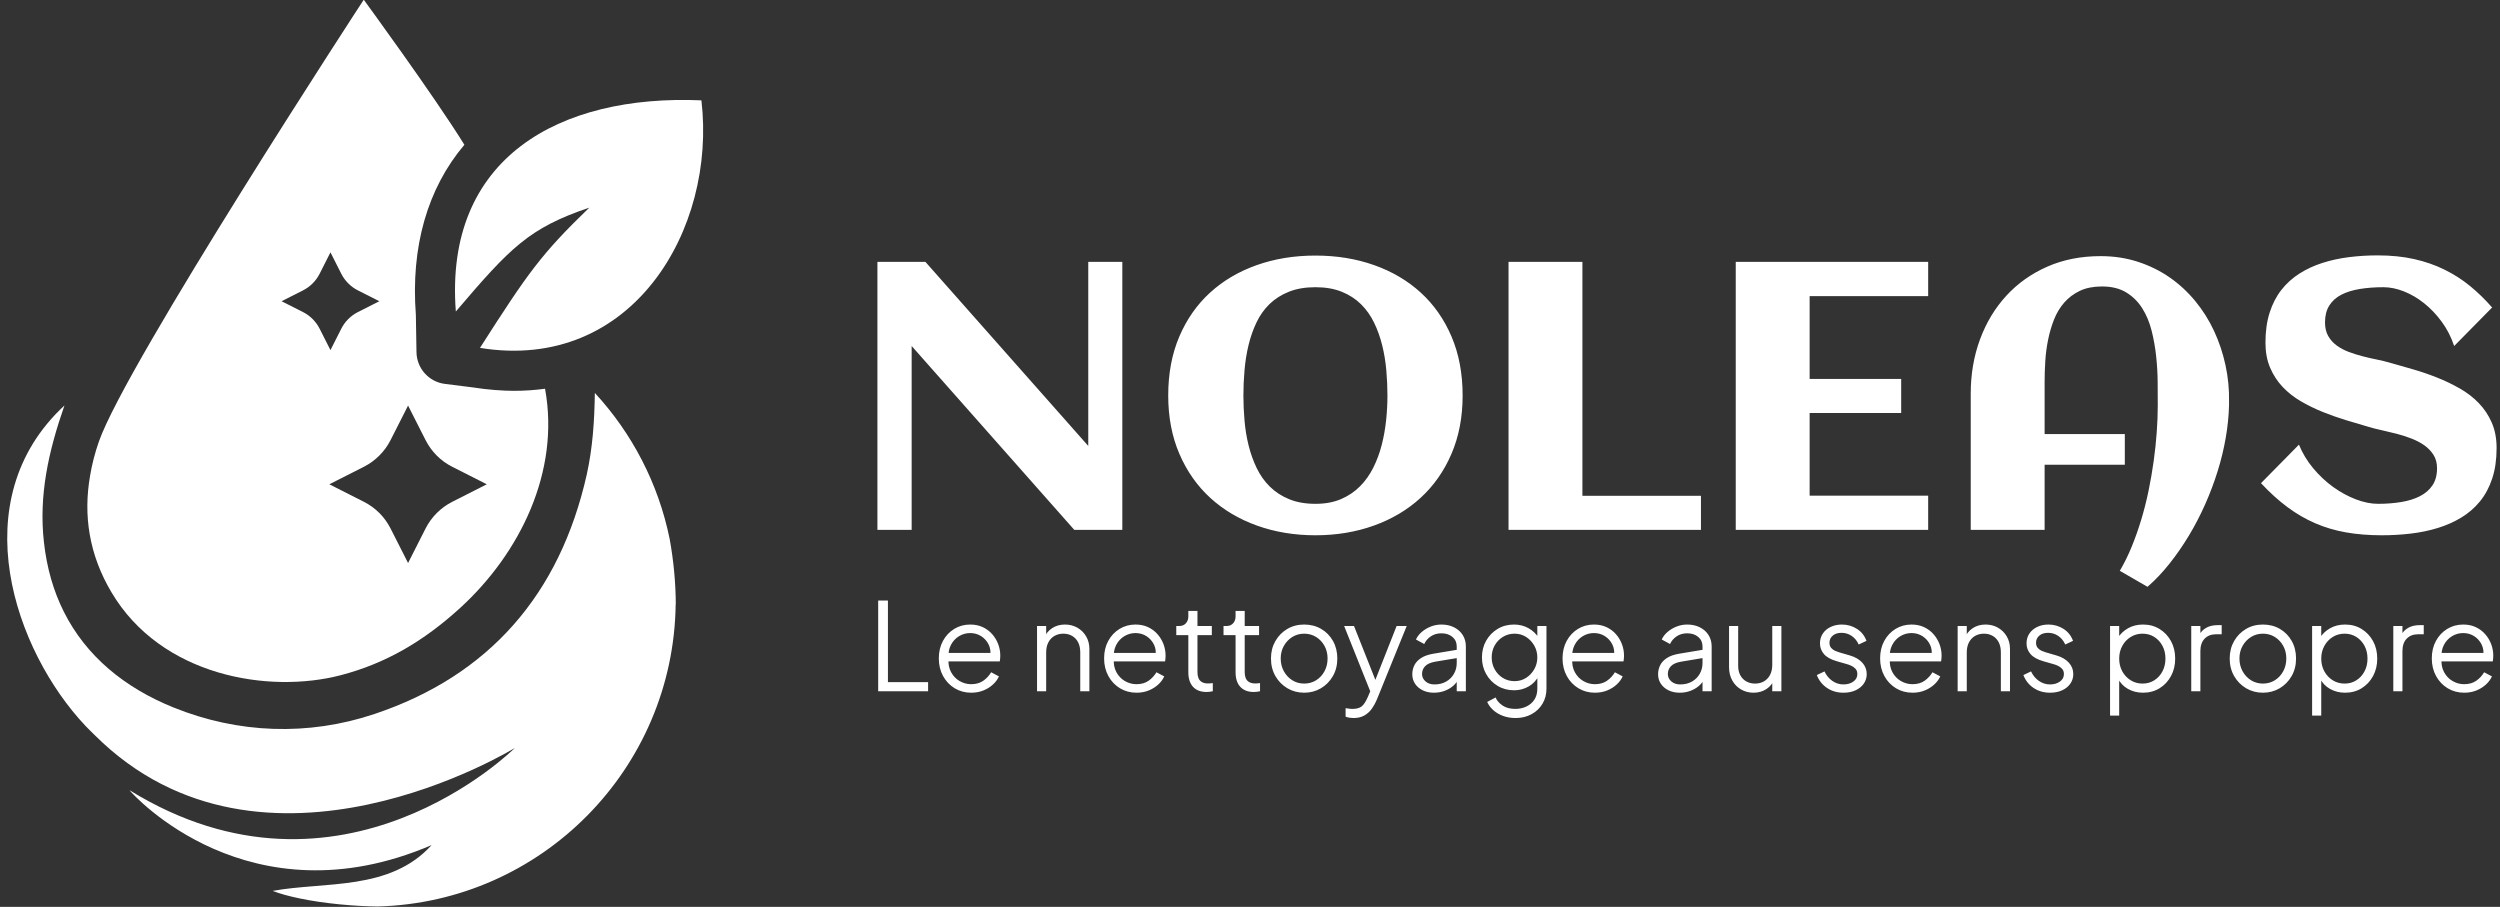 <svg xmlns="http://www.w3.org/2000/svg" xmlns:bx="https://boxy-svg.com" viewBox="0 0 612 222" width="612px" height="222px"><rect x="0" y="0" width="612" height="222" fill="#333333" stroke="none"/><g style="visibility: hidden;"><title>normal</title><g id="Calque_1" style="" transform="matrix(0.303, 0, 0, 0.303, 37.319, 67.499)"><title>goute</title><g transform="matrix(1, 0, 0, 1, -236.242, -256.811)"><path class="cls-3" d="M553.5,348.1c-8.2,1.1-16.6,1.7-25.2,1.7s-21.6-.9-32.6-2.7l-23.1-2.9c-13-1.6-22.8-12.6-23-25.6l-.5-30.2c-4.2-54.8,9.3-102.1,39.2-137.4-24.6-39.7-81.3-117.2-81.3-117.2,0,0-192,294-214,357-3.2,9.2-5.6,18.4-7.1,27.6-5.6,32-.8,63.8,17.3,94.2,40.1,67.7,127,82.2,185.4,66.9,36.2-9.5,66.7-27.3,96.4-54.4,48.1-44,80.7-110,68.5-176.8ZM358,286.2l-17.4-8.8,17.4-8.8c5.7-2.9,10.4-7.6,13.3-13.3l8.8-17.4,8.8,17.4c2.9,5.7,7.6,10.4,13.3,13.3l17.4,8.8-17.4,8.8c-5.7,2.9-10.4,7.6-13.3,13.3l-8.8,17.4-8.8-17.4c-2.9-5.7-7.6-10.4-13.3-13.3ZM478.4,439.5c-9.2,4.7-16.7,12.2-21.4,21.4l-14.2,28-14.2-28c-4.7-9.2-12.1-16.7-21.4-21.4l-28-14.2,28-14.2c9.2-4.7,16.7-12.2,21.4-21.4l14.2-28,14.2,28c4.7,9.2,12.1,16.7,21.4,21.4l28,14.2-28,14.2Z" style="fill: rgb(31, 57, 98); stroke-width: 0px;"></path><path class="cls-3" d="M659,522.1c-1.6,133-108.3,240.9-240.9,244.3h-.1c-18.1-.2-42.9-2.3-63.2-6.6-8.1-1.7-15.5-3.7-21.4-6,42.1-7.7,94.8.2,128.4-37-147.3,63.2-241-40.4-244.1-44.4,171.3,105.9,311.4-34.1,311.4-34.1,0,0-203.3,125.3-339.4-10.3-2.5-2.5-5.2-5-7.7-7.7-56.9-60.4-99.6-182-16.8-258.7-13.1,37.5-20.8,73-16.6,110.4,2.3,21,7.8,39.8,16.1,56.3,18,35.9,49.1,61.4,88.8,77.4,51.8,20.9,108.4,23.2,162.1,5.2,92.9-31.1,149.9-96.9,171.6-193.6,4.7-21.3,6.2-43,6.5-65.8,29.9,32.4,51.2,72.8,60.4,117.7h0c3.2,17.5,4.9,35.3,5,52.9Z" style="fill: rgb(31, 57, 98); stroke-width: 0px;"></path><path class="cls-1" d="M481.4,285.8c-9.6-124.2,83.5-175.6,198.4-170.7,12.3,104.4-56.1,220-178.9,200,38.9-60.8,49.3-75.6,88.3-113.3-48.5,16.4-63.6,32-107.8,83.9Z" style="fill: rgb(93, 173, 216); stroke-width: 0px;"></path></g><path class="cls-2" d="M 211.758 165.289 L 211.758 165.789 C 211.458 190.489 191.658 210.389 167.158 211.089 C 163.758 211.089 159.158 210.689 155.458 209.889 C 154.158 209.589 152.758 209.189 151.458 208.789 C 143.858 206.289 137.058 201.689 131.858 195.889 C 131.258 195.189 130.658 194.489 130.058 193.689 C 128.058 191.189 126.258 188.389 124.858 185.489 C 122.058 179.889 120.458 173.689 120.258 166.989 C 120.258 166.389 120.258 165.889 120.258 165.289 C 120.258 158.589 121.658 152.289 124.258 146.589 C 129.858 134.089 140.858 124.489 154.358 120.989 C 158.058 119.989 161.858 119.489 165.858 119.489 L 166.058 119.489 C 168.658 119.489 171.158 119.689 173.658 120.089 C 175.458 120.389 177.158 120.789 178.958 121.289 C 179.258 121.289 179.458 121.489 179.758 121.489 C 181.758 122.089 183.658 122.889 185.558 123.689 C 187.858 124.789 190.058 125.989 192.158 127.489 C 194.958 129.389 197.558 131.689 199.858 134.189 C 205.358 140.189 209.358 147.689 211.058 155.989 C 211.658 158.989 211.958 162.089 211.958 165.189 L 211.758 165.289 Z" style="display: none; perspective-origin: 50% 50%; stroke-width: 0;"></path></g><g id="object-0" transform="matrix(1, 0, 0, 1, 0, -180.611)"><title>texte</title><path d="M 223.185 310.322 L 214.803 310.322 L 214.803 244.72 L 226.556 244.72 L 266.418 289.776 L 266.418 244.72 L 274.755 244.72 L 274.755 310.322 L 263.002 310.322 L 223.185 265.312 Z M 358.062 277.43 Q 358.062 285.357 355.329 291.712 Q 352.595 298.067 347.766 302.486 Q 342.937 306.905 336.331 309.274 Q 329.726 311.643 322.027 311.643 Q 314.328 311.643 307.722 309.274 Q 301.116 306.905 296.287 302.486 Q 291.458 298.067 288.725 291.712 Q 285.991 285.357 285.991 277.43 Q 285.991 269.367 288.702 263.011 Q 291.413 256.656 296.219 252.26 Q 301.025 247.864 307.631 245.518 Q 314.236 243.172 322.027 243.172 Q 329.817 243.172 336.423 245.518 Q 343.028 247.864 347.834 252.26 Q 352.641 256.656 355.351 263.011 Q 358.062 269.367 358.062 277.43 Z M 339.657 277.43 Q 339.657 274.423 339.384 271.28 Q 339.11 268.137 338.381 265.175 Q 337.653 262.214 336.4 259.617 Q 335.147 257.021 333.188 255.085 Q 331.229 253.148 328.473 252.032 Q 325.717 250.916 322.027 250.916 Q 318.291 250.916 315.512 252.032 Q 312.733 253.148 310.774 255.062 Q 308.815 256.975 307.585 259.572 Q 306.355 262.169 305.649 265.107 Q 304.943 268.045 304.67 271.212 Q 304.396 274.378 304.396 277.43 Q 304.396 280.437 304.67 283.58 Q 304.943 286.724 305.672 289.662 Q 306.401 292.6 307.654 295.197 Q 308.906 297.794 310.865 299.73 Q 312.824 301.666 315.58 302.805 Q 318.337 303.944 322.027 303.944 Q 325.626 303.944 328.313 302.782 Q 331.001 301.621 332.96 299.639 Q 334.919 297.657 336.218 295.038 Q 337.516 292.418 338.268 289.48 Q 339.019 286.541 339.338 283.444 Q 339.657 280.346 339.657 277.43 Z M 416.405 310.322 L 369.299 310.322 L 369.299 244.72 L 387.385 244.72 L 387.385 301.985 L 416.405 301.985 Z M 472.027 310.322 L 424.922 310.322 L 424.922 244.72 L 472.027 244.72 L 472.027 253.103 L 443.008 253.103 L 443.008 273.376 L 465.421 273.376 L 465.421 281.712 L 443.008 281.712 L 443.008 301.94 L 472.027 301.94 Z M 545.679 278.933 L 545.679 279.799 Q 545.587 283.626 544.881 287.726 Q 544.175 291.826 542.9 295.926 Q 541.624 300.026 539.847 304.035 Q 538.071 308.044 535.861 311.711 Q 533.652 315.379 531.1 318.591 Q 528.549 321.802 525.725 324.262 L 518.937 320.344 Q 520.531 317.657 521.83 314.49 Q 523.128 311.324 524.176 307.862 Q 525.224 304.4 525.975 300.755 Q 526.727 297.111 527.228 293.512 Q 527.729 289.913 527.98 286.428 Q 528.23 282.942 528.23 279.799 Q 528.23 277.339 528.208 274.218 Q 528.185 271.098 527.843 267.863 Q 527.501 264.629 526.727 261.554 Q 525.953 258.479 524.426 256.064 Q 522.9 253.65 520.508 252.192 Q 518.117 250.734 514.563 250.734 Q 511.42 250.734 509.165 251.804 Q 506.91 252.875 505.338 254.675 Q 503.766 256.474 502.833 258.843 Q 501.899 261.212 501.375 263.831 Q 500.851 266.451 500.691 269.116 Q 500.532 271.781 500.532 274.15 L 500.532 286.86 L 520.167 286.86 L 520.167 294.377 L 500.532 294.377 L 500.532 310.322 L 482.446 310.322 L 482.446 276.975 Q 482.446 269.822 484.724 263.672 Q 487.002 257.522 491.17 252.989 Q 495.338 248.456 501.192 245.882 Q 507.047 243.308 514.244 243.308 Q 519.119 243.308 523.379 244.698 Q 527.638 246.087 531.146 248.524 Q 534.654 250.962 537.41 254.31 Q 540.166 257.659 542.011 261.622 Q 543.856 265.585 544.813 270.004 Q 545.77 274.423 545.679 278.933 Z M 611.177 290.277 Q 611.177 294.514 610.106 297.748 Q 609.035 300.983 607.099 303.352 Q 605.163 305.721 602.521 307.315 Q 599.879 308.91 596.758 309.866 Q 593.637 310.823 590.152 311.233 Q 586.667 311.643 583.068 311.643 Q 578.33 311.643 574.321 310.937 Q 570.312 310.231 566.782 308.705 Q 563.251 307.179 559.994 304.764 Q 556.736 302.35 553.502 298.887 L 562.795 289.457 Q 564.071 292.6 566.303 295.266 Q 568.536 297.931 571.201 299.844 Q 573.866 301.757 576.736 302.851 Q 579.606 303.944 582.157 303.944 Q 585.164 303.944 587.806 303.511 Q 590.448 303.078 592.407 302.076 Q 594.366 301.074 595.482 299.411 Q 596.598 297.748 596.598 295.243 Q 596.598 293.329 595.733 291.963 Q 594.867 290.596 593.478 289.616 Q 592.088 288.637 590.312 287.954 Q 588.535 287.27 586.69 286.792 Q 584.845 286.314 583.068 285.926 Q 581.291 285.539 579.925 285.129 Q 577.237 284.355 574.321 283.466 Q 571.406 282.578 568.581 281.439 Q 565.757 280.3 563.228 278.82 Q 560.7 277.339 558.786 275.312 Q 556.873 273.284 555.734 270.619 Q 554.595 267.954 554.595 264.492 Q 554.595 260.346 555.62 257.135 Q 556.645 253.923 558.513 251.554 Q 560.381 249.185 562.932 247.568 Q 565.483 245.95 568.536 244.971 Q 571.588 243.992 575.027 243.559 Q 578.467 243.126 582.066 243.126 Q 586.986 243.126 591.018 244.037 Q 595.05 244.948 598.466 246.634 Q 601.883 248.319 604.73 250.666 Q 607.578 253.012 610.083 255.882 L 600.79 265.312 Q 599.696 262.032 597.76 259.39 Q 595.824 256.747 593.455 254.857 Q 591.086 252.966 588.489 251.941 Q 585.893 250.916 583.478 250.916 Q 580.335 250.916 577.692 251.349 Q 575.05 251.782 573.16 252.761 Q 571.269 253.741 570.221 255.403 Q 569.173 257.066 569.173 259.526 Q 569.173 261.485 569.948 262.852 Q 570.722 264.219 572.021 265.175 Q 573.319 266.132 574.959 266.747 Q 576.599 267.362 578.353 267.818 Q 580.107 268.273 581.815 268.615 Q 583.524 268.957 584.936 269.367 Q 587.669 270.141 590.676 271.007 Q 593.683 271.872 596.598 273.034 Q 599.514 274.196 602.156 275.699 Q 604.799 277.202 606.803 279.275 Q 608.808 281.348 609.992 284.059 Q 611.177 286.769 611.177 290.277 Z" style="fill: rgb(31, 57, 98); stroke-width: 0px; text-wrap-mode: nowrap;"></path><path d="M 214.991 349.826 L 214.991 327.625 L 217.375 327.625 L 217.375 347.591 L 227.209 347.591 L 227.209 349.826 Z M 237.758 350.184 Q 235.523 350.184 233.72 349.096 Q 231.917 348.008 230.874 346.101 Q 229.831 344.194 229.831 341.78 Q 229.831 339.366 230.844 337.504 Q 231.857 335.641 233.601 334.568 Q 235.344 333.496 237.519 333.496 Q 239.248 333.496 240.604 334.136 Q 241.96 334.777 242.913 335.865 Q 243.867 336.952 244.373 338.308 Q 244.88 339.664 244.88 341.095 Q 244.88 341.393 244.85 341.765 Q 244.82 342.138 244.761 342.525 L 231.261 342.525 L 231.261 340.439 L 243.479 340.439 L 242.407 341.333 Q 242.675 339.694 242.034 338.398 Q 241.393 337.101 240.201 336.341 Q 239.009 335.582 237.519 335.582 Q 236.029 335.582 234.763 336.356 Q 233.496 337.131 232.781 338.517 Q 232.066 339.903 232.215 341.81 Q 232.066 343.717 232.826 345.132 Q 233.586 346.548 234.912 347.323 Q 236.238 348.098 237.758 348.098 Q 239.516 348.098 240.708 347.263 Q 241.9 346.429 242.645 345.177 L 244.552 346.19 Q 244.075 347.263 243.092 348.172 Q 242.109 349.081 240.753 349.632 Q 239.397 350.184 237.758 350.184 Z M 253.878 349.826 L 253.878 333.853 L 256.113 333.853 L 256.113 336.952 L 255.606 336.833 Q 256.202 335.284 257.558 334.39 Q 258.914 333.496 260.702 333.496 Q 262.401 333.496 263.757 334.27 Q 265.113 335.045 265.902 336.401 Q 266.692 337.757 266.692 339.456 L 266.692 349.826 L 264.457 349.826 L 264.457 340.32 Q 264.457 338.86 263.936 337.846 Q 263.414 336.833 262.475 336.282 Q 261.537 335.731 260.315 335.731 Q 259.093 335.731 258.139 336.282 Q 257.186 336.833 256.649 337.861 Q 256.113 338.889 256.113 340.32 L 256.113 349.826 Z M 278.223 350.184 Q 275.988 350.184 274.185 349.096 Q 272.382 348.008 271.339 346.101 Q 270.296 344.194 270.296 341.78 Q 270.296 339.366 271.309 337.504 Q 272.322 335.641 274.066 334.568 Q 275.809 333.496 277.984 333.496 Q 279.713 333.496 281.069 334.136 Q 282.425 334.777 283.378 335.865 Q 284.332 336.952 284.838 338.308 Q 285.345 339.664 285.345 341.095 Q 285.345 341.393 285.315 341.765 Q 285.285 342.138 285.226 342.525 L 271.726 342.525 L 271.726 340.439 L 283.944 340.439 L 282.872 341.333 Q 283.14 339.694 282.499 338.398 Q 281.858 337.101 280.666 336.341 Q 279.474 335.582 277.984 335.582 Q 276.494 335.582 275.228 336.356 Q 273.961 337.131 273.246 338.517 Q 272.531 339.903 272.68 341.81 Q 272.531 343.717 273.291 345.132 Q 274.051 346.548 275.377 347.323 Q 276.703 348.098 278.223 348.098 Q 279.981 348.098 281.173 347.263 Q 282.365 346.429 283.11 345.177 L 285.017 346.19 Q 284.54 347.263 283.557 348.172 Q 282.574 349.081 281.218 349.632 Q 279.862 350.184 278.223 350.184 Z M 295.385 350.005 Q 293.239 350.005 292.077 348.753 Q 290.915 347.502 290.915 345.177 L 290.915 336.088 L 287.964 336.088 L 287.964 333.853 L 288.709 333.853 Q 289.723 333.853 290.319 333.183 Q 290.915 332.512 290.915 331.499 L 290.915 330.158 L 293.15 330.158 L 293.15 333.853 L 296.666 333.853 L 296.666 336.088 L 293.15 336.088 L 293.15 345.177 Q 293.15 345.982 293.388 346.593 Q 293.626 347.204 294.208 347.561 Q 294.789 347.919 295.772 347.919 Q 296.01 347.919 296.338 347.889 Q 296.666 347.859 296.904 347.829 L 296.904 349.826 Q 296.547 349.915 296.1 349.96 Q 295.653 350.005 295.385 350.005 Z M 306.95 350.005 Q 304.804 350.005 303.642 348.753 Q 302.48 347.502 302.48 345.177 L 302.48 336.088 L 299.529 336.088 L 299.529 333.853 L 300.274 333.853 Q 301.288 333.853 301.884 333.183 Q 302.48 332.512 302.48 331.499 L 302.48 330.158 L 304.715 330.158 L 304.715 333.853 L 308.231 333.853 L 308.231 336.088 L 304.715 336.088 L 304.715 345.177 Q 304.715 345.982 304.953 346.593 Q 305.191 347.204 305.772 347.561 Q 306.354 347.919 307.337 347.919 Q 307.575 347.919 307.903 347.889 Q 308.231 347.859 308.469 347.829 L 308.469 349.826 Q 308.112 349.915 307.665 349.96 Q 307.218 350.005 306.95 350.005 Z M 319.28 350.184 Q 317.016 350.184 315.168 349.096 Q 313.32 348.008 312.233 346.116 Q 311.145 344.224 311.145 341.81 Q 311.145 339.426 312.218 337.548 Q 313.291 335.671 315.123 334.583 Q 316.956 333.496 319.28 333.496 Q 321.605 333.496 323.438 334.568 Q 325.27 335.641 326.328 337.519 Q 327.386 339.396 327.386 341.81 Q 327.386 344.253 326.283 346.146 Q 325.181 348.038 323.348 349.111 Q 321.515 350.184 319.28 350.184 Z M 319.28 347.949 Q 320.89 347.949 322.186 347.144 Q 323.482 346.339 324.242 344.939 Q 325.002 343.538 325.002 341.81 Q 325.002 340.081 324.242 338.711 Q 323.482 337.34 322.186 336.535 Q 320.89 335.731 319.28 335.731 Q 317.671 335.731 316.375 336.535 Q 315.079 337.34 314.304 338.711 Q 313.529 340.081 313.529 341.81 Q 313.529 343.538 314.304 344.939 Q 315.079 346.339 316.375 347.144 Q 317.671 347.949 319.28 347.949 Z M 331.352 356.382 Q 330.875 356.382 330.383 356.307 Q 329.891 356.233 329.415 356.054 L 329.415 353.968 Q 329.713 353.998 330.174 354.072 Q 330.636 354.147 331.113 354.147 Q 332.573 354.147 333.348 353.536 Q 334.123 352.925 334.868 351.197 L 335.881 348.813 L 335.822 350.78 L 329.057 333.853 L 331.471 333.853 L 337.014 347.829 L 336.388 347.829 L 341.901 333.853 L 344.374 333.853 L 337.073 351.852 Q 336.596 353.015 335.866 354.058 Q 335.136 355.101 334.034 355.741 Q 332.931 356.382 331.352 356.382 Z M 351.016 350.184 Q 349.496 350.184 348.304 349.602 Q 347.112 349.021 346.427 348.008 Q 345.742 346.995 345.742 345.684 Q 345.742 344.432 346.278 343.404 Q 346.814 342.376 347.947 341.661 Q 349.079 340.946 350.837 340.648 L 357.095 339.605 L 357.095 341.631 L 351.374 342.585 Q 349.645 342.883 348.886 343.687 Q 348.126 344.492 348.126 345.594 Q 348.126 346.667 348.975 347.412 Q 349.824 348.157 351.165 348.157 Q 352.804 348.157 354.026 347.457 Q 355.248 346.757 355.933 345.565 Q 356.619 344.373 356.619 342.912 L 356.619 338.86 Q 356.619 337.429 355.576 336.535 Q 354.533 335.641 352.864 335.641 Q 351.404 335.641 350.301 336.371 Q 349.198 337.101 348.662 338.264 L 346.636 337.161 Q 347.083 336.148 348.051 335.313 Q 349.02 334.479 350.271 333.987 Q 351.523 333.496 352.864 333.496 Q 354.622 333.496 355.978 334.181 Q 357.334 334.866 358.094 336.073 Q 358.854 337.28 358.854 338.86 L 358.854 349.826 L 356.619 349.826 L 356.619 346.637 L 356.946 346.965 Q 356.529 347.859 355.65 348.589 Q 354.771 349.319 353.594 349.751 Q 352.417 350.184 351.016 350.184 Z M 371.016 356.382 Q 369.377 356.382 367.991 355.875 Q 366.605 355.369 365.607 354.49 Q 364.609 353.611 364.072 352.448 L 366.128 351.346 Q 366.605 352.478 367.827 353.313 Q 369.049 354.147 370.956 354.147 Q 372.416 354.147 373.638 353.581 Q 374.86 353.015 375.605 351.912 Q 376.35 350.809 376.35 349.2 L 376.35 345.654 L 376.707 345.982 Q 375.873 347.71 374.234 348.649 Q 372.595 349.588 370.658 349.588 Q 368.423 349.588 366.635 348.515 Q 364.847 347.442 363.819 345.609 Q 362.791 343.777 362.791 341.542 Q 362.791 339.277 363.819 337.459 Q 364.847 335.641 366.62 334.568 Q 368.393 333.496 370.658 333.496 Q 372.595 333.496 374.189 334.39 Q 375.784 335.284 376.707 336.803 L 376.35 337.429 L 376.35 333.853 L 378.585 333.853 L 378.585 349.2 Q 378.585 351.256 377.616 352.88 Q 376.648 354.505 374.934 355.443 Q 373.221 356.382 371.016 356.382 Z M 370.777 347.353 Q 372.327 347.353 373.578 346.563 Q 374.83 345.773 375.59 344.447 Q 376.35 343.121 376.35 341.542 Q 376.35 339.962 375.59 338.636 Q 374.83 337.31 373.578 336.52 Q 372.327 335.731 370.777 335.731 Q 369.198 335.731 367.916 336.52 Q 366.635 337.31 365.905 338.621 Q 365.175 339.932 365.175 341.542 Q 365.175 343.121 365.905 344.447 Q 366.635 345.773 367.901 346.563 Q 369.168 347.353 370.777 347.353 Z M 390.447 350.184 Q 388.212 350.184 386.409 349.096 Q 384.607 348.008 383.564 346.101 Q 382.521 344.194 382.521 341.78 Q 382.521 339.366 383.534 337.504 Q 384.547 335.641 386.29 334.568 Q 388.034 333.496 390.209 333.496 Q 391.937 333.496 393.293 334.136 Q 394.649 334.777 395.603 335.865 Q 396.556 336.952 397.063 338.308 Q 397.57 339.664 397.57 341.095 Q 397.57 341.393 397.54 341.765 Q 397.51 342.138 397.45 342.525 L 383.951 342.525 L 383.951 340.439 L 396.169 340.439 L 395.096 341.333 Q 395.364 339.694 394.724 338.398 Q 394.083 337.101 392.891 336.341 Q 391.699 335.582 390.209 335.582 Q 388.719 335.582 387.452 336.356 Q 386.186 337.131 385.471 338.517 Q 384.756 339.903 384.905 341.81 Q 384.756 343.717 385.515 345.132 Q 386.275 346.548 387.601 347.323 Q 388.928 348.098 390.447 348.098 Q 392.206 348.098 393.398 347.263 Q 394.59 346.429 395.335 345.177 L 397.242 346.19 Q 396.765 347.263 395.782 348.172 Q 394.798 349.081 393.442 349.632 Q 392.086 350.184 390.447 350.184 Z M 411.186 350.184 Q 409.667 350.184 408.475 349.602 Q 407.283 349.021 406.597 348.008 Q 405.912 346.995 405.912 345.684 Q 405.912 344.432 406.448 343.404 Q 406.985 342.376 408.117 341.661 Q 409.249 340.946 411.008 340.648 L 417.266 339.605 L 417.266 341.631 L 411.544 342.585 Q 409.816 342.883 409.056 343.687 Q 408.296 344.492 408.296 345.594 Q 408.296 346.667 409.145 347.412 Q 409.994 348.157 411.335 348.157 Q 412.974 348.157 414.196 347.457 Q 415.418 346.757 416.103 345.565 Q 416.789 344.373 416.789 342.912 L 416.789 338.86 Q 416.789 337.429 415.746 336.535 Q 414.703 335.641 413.034 335.641 Q 411.574 335.641 410.471 336.371 Q 409.369 337.101 408.832 338.264 L 406.806 337.161 Q 407.253 336.148 408.221 335.313 Q 409.19 334.479 410.441 333.987 Q 411.693 333.496 413.034 333.496 Q 414.792 333.496 416.148 334.181 Q 417.504 334.866 418.264 336.073 Q 419.024 337.28 419.024 338.86 L 419.024 349.826 L 416.789 349.826 L 416.789 346.637 L 417.117 346.965 Q 416.699 347.859 415.82 348.589 Q 414.941 349.319 413.764 349.751 Q 412.587 350.184 411.186 350.184 Z M 429.27 350.184 Q 427.602 350.184 426.231 349.394 Q 424.86 348.604 424.07 347.189 Q 423.281 345.773 423.281 343.926 L 423.281 333.853 L 425.516 333.853 L 425.516 343.657 Q 425.516 344.939 426.037 345.907 Q 426.559 346.876 427.497 347.412 Q 428.436 347.949 429.658 347.949 Q 430.88 347.949 431.833 347.397 Q 432.787 346.846 433.323 345.818 Q 433.86 344.79 433.86 343.359 L 433.86 333.853 L 436.095 333.853 L 436.095 349.826 L 433.86 349.826 L 433.86 346.727 L 434.366 346.846 Q 433.8 348.396 432.429 349.29 Q 431.058 350.184 429.27 350.184 Z M 451.292 350.184 Q 448.997 350.184 447.269 349.021 Q 445.541 347.859 444.766 345.863 L 446.643 344.969 Q 447.329 346.429 448.565 347.293 Q 449.802 348.157 451.292 348.157 Q 452.722 348.157 453.706 347.457 Q 454.689 346.757 454.689 345.624 Q 454.689 344.79 454.212 344.298 Q 453.736 343.806 453.11 343.538 Q 452.484 343.27 452.007 343.151 L 449.713 342.495 Q 447.507 341.869 446.524 340.737 Q 445.541 339.605 445.541 338.115 Q 445.541 336.714 446.256 335.671 Q 446.971 334.628 448.193 334.062 Q 449.415 333.496 450.905 333.496 Q 452.931 333.496 454.585 334.553 Q 456.239 335.611 456.924 337.489 L 455.017 338.383 Q 454.421 337.042 453.303 336.282 Q 452.186 335.522 450.815 335.522 Q 449.474 335.522 448.67 336.207 Q 447.865 336.893 447.865 337.936 Q 447.865 338.74 448.282 339.217 Q 448.699 339.694 449.251 339.932 Q 449.802 340.171 450.219 340.29 L 452.871 341.065 Q 454.808 341.631 455.896 342.823 Q 456.984 344.015 456.984 345.624 Q 456.984 346.935 456.254 347.978 Q 455.524 349.021 454.242 349.602 Q 452.961 350.184 451.292 350.184 Z M 468.19 350.184 Q 465.955 350.184 464.152 349.096 Q 462.349 348.008 461.306 346.101 Q 460.263 344.194 460.263 341.78 Q 460.263 339.366 461.276 337.504 Q 462.289 335.641 464.033 334.568 Q 465.776 333.496 467.951 333.496 Q 469.68 333.496 471.036 334.136 Q 472.391 334.777 473.345 335.865 Q 474.299 336.952 474.805 338.308 Q 475.312 339.664 475.312 341.095 Q 475.312 341.393 475.282 341.765 Q 475.252 342.138 475.193 342.525 L 461.693 342.525 L 461.693 340.439 L 473.911 340.439 L 472.838 341.333 Q 473.107 339.694 472.466 338.398 Q 471.825 337.101 470.633 336.341 Q 469.441 335.582 467.951 335.582 Q 466.461 335.582 465.195 336.356 Q 463.928 337.131 463.213 338.517 Q 462.498 339.903 462.647 341.81 Q 462.498 343.717 463.258 345.132 Q 464.018 346.548 465.344 347.323 Q 466.67 348.098 468.19 348.098 Q 469.948 348.098 471.14 347.263 Q 472.332 346.429 473.077 345.177 L 474.984 346.19 Q 474.507 347.263 473.524 348.172 Q 472.54 349.081 471.185 349.632 Q 469.829 350.184 468.19 350.184 Z M 479.242 349.826 L 479.242 333.853 L 481.477 333.853 L 481.477 336.952 L 480.971 336.833 Q 481.567 335.284 482.923 334.39 Q 484.279 333.496 486.067 333.496 Q 487.765 333.496 489.121 334.27 Q 490.477 335.045 491.267 336.401 Q 492.056 337.757 492.056 339.456 L 492.056 349.826 L 489.821 349.826 L 489.821 340.32 Q 489.821 338.86 489.3 337.846 Q 488.778 336.833 487.84 336.282 Q 486.901 335.731 485.679 335.731 Q 484.457 335.731 483.504 336.282 Q 482.55 336.833 482.014 337.861 Q 481.477 338.889 481.477 340.32 L 481.477 349.826 Z M 501.859 350.184 Q 499.564 350.184 497.836 349.021 Q 496.107 347.859 495.333 345.863 L 497.21 344.969 Q 497.895 346.429 499.132 347.293 Q 500.369 348.157 501.859 348.157 Q 503.289 348.157 504.273 347.457 Q 505.256 346.757 505.256 345.624 Q 505.256 344.79 504.779 344.298 Q 504.302 343.806 503.677 343.538 Q 503.051 343.27 502.574 343.151 L 500.279 342.495 Q 498.074 341.869 497.091 340.737 Q 496.107 339.605 496.107 338.115 Q 496.107 336.714 496.823 335.671 Q 497.538 334.628 498.76 334.062 Q 499.981 333.496 501.471 333.496 Q 503.498 333.496 505.152 334.553 Q 506.806 335.611 507.491 337.489 L 505.584 338.383 Q 504.988 337.042 503.87 336.282 Q 502.753 335.522 501.382 335.522 Q 500.041 335.522 499.236 336.207 Q 498.432 336.893 498.432 337.936 Q 498.432 338.74 498.849 339.217 Q 499.266 339.694 499.818 339.932 Q 500.369 340.171 500.786 340.29 L 503.438 341.065 Q 505.375 341.631 506.463 342.823 Q 507.551 344.015 507.551 345.624 Q 507.551 346.935 506.821 347.978 Q 506.09 349.021 504.809 349.602 Q 503.528 350.184 501.859 350.184 Z M 516.553 355.786 L 516.553 333.853 L 518.788 333.853 L 518.788 337.429 L 518.43 336.803 Q 519.384 335.284 520.978 334.39 Q 522.572 333.496 524.628 333.496 Q 526.893 333.496 528.666 334.583 Q 530.439 335.671 531.467 337.548 Q 532.496 339.426 532.496 341.84 Q 532.496 344.224 531.467 346.116 Q 530.439 348.008 528.666 349.096 Q 526.893 350.184 524.628 350.184 Q 522.572 350.184 520.918 349.245 Q 519.264 348.306 518.43 346.578 L 518.788 346.25 L 518.788 355.786 Z M 524.509 347.949 Q 526.118 347.949 527.385 347.144 Q 528.651 346.339 529.381 344.954 Q 530.112 343.568 530.112 341.84 Q 530.112 340.081 529.381 338.711 Q 528.651 337.34 527.385 336.535 Q 526.118 335.731 524.509 335.731 Q 522.9 335.731 521.604 336.535 Q 520.307 337.34 519.547 338.725 Q 518.788 340.111 518.788 341.84 Q 518.788 343.568 519.547 344.954 Q 520.307 346.339 521.604 347.144 Q 522.9 347.949 524.509 347.949 Z M 536.429 349.826 L 536.429 333.853 L 538.664 333.853 L 538.664 336.476 L 538.366 336.088 Q 538.933 334.956 540.08 334.3 Q 541.227 333.645 542.866 333.645 L 543.879 333.645 L 543.879 335.88 L 542.479 335.88 Q 540.75 335.88 539.707 336.952 Q 538.664 338.025 538.664 339.992 L 538.664 349.826 Z M 553.979 350.184 Q 551.714 350.184 549.866 349.096 Q 548.019 348.008 546.931 346.116 Q 545.843 344.224 545.843 341.81 Q 545.843 339.426 546.916 337.548 Q 547.989 335.671 549.821 334.583 Q 551.654 333.496 553.979 333.496 Q 556.303 333.496 558.136 334.568 Q 559.968 335.641 561.026 337.519 Q 562.084 339.396 562.084 341.81 Q 562.084 344.253 560.982 346.146 Q 559.879 348.038 558.046 349.111 Q 556.214 350.184 553.979 350.184 Z M 553.979 347.949 Q 555.588 347.949 556.884 347.144 Q 558.18 346.339 558.94 344.939 Q 559.7 343.538 559.7 341.81 Q 559.7 340.081 558.94 338.711 Q 558.18 337.34 556.884 336.535 Q 555.588 335.731 553.979 335.731 Q 552.369 335.731 551.073 336.535 Q 549.777 337.34 549.002 338.711 Q 548.227 340.081 548.227 341.81 Q 548.227 343.538 549.002 344.939 Q 549.777 346.339 551.073 347.144 Q 552.369 347.949 553.979 347.949 Z M 566.016 355.786 L 566.016 333.853 L 568.251 333.853 L 568.251 337.429 L 567.893 336.803 Q 568.847 335.284 570.441 334.39 Q 572.036 333.496 574.092 333.496 Q 576.357 333.496 578.13 334.583 Q 579.903 335.671 580.931 337.548 Q 581.959 339.426 581.959 341.84 Q 581.959 344.224 580.931 346.116 Q 579.903 348.008 578.13 349.096 Q 576.357 350.184 574.092 350.184 Q 572.036 350.184 570.382 349.245 Q 568.728 348.306 567.893 346.578 L 568.251 346.25 L 568.251 355.786 Z M 573.973 347.949 Q 575.582 347.949 576.848 347.144 Q 578.115 346.339 578.845 344.954 Q 579.575 343.568 579.575 341.84 Q 579.575 340.081 578.845 338.711 Q 578.115 337.34 576.848 336.535 Q 575.582 335.731 573.973 335.731 Q 572.363 335.731 571.067 336.535 Q 569.771 337.34 569.011 338.725 Q 568.251 340.111 568.251 341.84 Q 568.251 343.568 569.011 344.954 Q 569.771 346.339 571.067 347.144 Q 572.363 347.949 573.973 347.949 Z M 585.893 349.826 L 585.893 333.853 L 588.128 333.853 L 588.128 336.476 L 587.83 336.088 Q 588.396 334.956 589.543 334.3 Q 590.691 333.645 592.33 333.645 L 593.343 333.645 L 593.343 335.88 L 591.942 335.88 Q 590.214 335.88 589.171 336.952 Q 588.128 338.025 588.128 339.992 L 588.128 349.826 Z M 603.242 350.184 Q 601.007 350.184 599.204 349.096 Q 597.401 348.008 596.358 346.101 Q 595.315 344.194 595.315 341.78 Q 595.315 339.366 596.328 337.504 Q 597.341 335.641 599.084 334.568 Q 600.828 333.496 603.003 333.496 Q 604.732 333.496 606.087 334.136 Q 607.443 334.777 608.397 335.865 Q 609.351 336.952 609.857 338.308 Q 610.364 339.664 610.364 341.095 Q 610.364 341.393 610.334 341.765 Q 610.304 342.138 610.245 342.525 L 596.745 342.525 L 596.745 340.439 L 608.963 340.439 L 607.89 341.333 Q 608.159 339.694 607.518 338.398 Q 606.877 337.101 605.685 336.341 Q 604.493 335.582 603.003 335.582 Q 601.513 335.582 600.247 336.356 Q 598.98 337.131 598.265 338.517 Q 597.55 339.903 597.699 341.81 Q 597.55 343.717 598.31 345.132 Q 599.07 346.548 600.396 347.323 Q 601.722 348.098 603.242 348.098 Q 605 348.098 606.192 347.263 Q 607.384 346.429 608.129 345.177 L 610.036 346.19 Q 609.559 347.263 608.576 348.172 Q 607.592 349.081 606.236 349.632 Q 604.881 350.184 603.242 350.184 Z" style="text-wrap-mode: nowrap; fill: rgb(31, 57, 98);"></path></g></g><g transform="matrix(1, 0, 0, 1, -61.94, 30.941)"><title>blanc</title><g id="group-1" style="" transform="matrix(0.303, 0, 0, 0.303, 99.248, 36.561)"><title>goute</title><g transform="matrix(1, 0, 0, 1, -236.242, -256.811)"><path class="cls-3" d="M553.5,348.1c-8.2,1.1-16.6,1.7-25.2,1.7s-21.6-.9-32.6-2.7l-23.1-2.9c-13-1.6-22.8-12.6-23-25.6l-.5-30.2c-4.2-54.8,9.3-102.1,39.2-137.4-24.6-39.7-81.3-117.2-81.3-117.2,0,0-192,294-214,357-3.2,9.2-5.6,18.4-7.1,27.6-5.6,32-.8,63.8,17.3,94.2,40.1,67.7,127,82.2,185.4,66.9,36.2-9.5,66.7-27.3,96.4-54.4,48.1-44,80.7-110,68.5-176.8ZM358,286.2l-17.4-8.8,17.4-8.8c5.7-2.9,10.4-7.6,13.3-13.3l8.8-17.4,8.8,17.4c2.9,5.7,7.6,10.4,13.3,13.3l17.4,8.8-17.4,8.8c-5.7,2.9-10.4,7.6-13.3,13.3l-8.8,17.4-8.8-17.4c-2.9-5.7-7.6-10.4-13.3-13.3ZM478.4,439.5c-9.2,4.7-16.7,12.2-21.4,21.4l-14.2,28-14.2-28c-4.7-9.2-12.1-16.7-21.4-21.4l-28-14.2,28-14.2c9.2-4.7,16.7-12.2,21.4-21.4l14.2-28,14.2,28c4.7,9.2,12.1,16.7,21.4,21.4l28,14.2-28,14.2Z" style="stroke-width: 0px; fill: rgb(255, 255, 255);"></path><path class="cls-3" d="M659,522.1c-1.6,133-108.3,240.9-240.9,244.3h-.1c-18.1-.2-42.9-2.3-63.2-6.6-8.1-1.7-15.5-3.7-21.4-6,42.1-7.7,94.8.2,128.4-37-147.3,63.2-241-40.4-244.1-44.4,171.3,105.9,311.4-34.1,311.4-34.1,0,0-203.3,125.3-339.4-10.3-2.5-2.5-5.2-5-7.7-7.7-56.9-60.4-99.6-182-16.8-258.7-13.1,37.5-20.8,73-16.6,110.4,2.3,21,7.8,39.8,16.1,56.3,18,35.9,49.1,61.4,88.8,77.4,51.8,20.9,108.4,23.2,162.1,5.2,92.9-31.1,149.9-96.9,171.6-193.6,4.7-21.3,6.2-43,6.5-65.8,29.9,32.4,51.2,72.8,60.4,117.7h0c3.2,17.5,4.9,35.3,5,52.9Z" style="stroke-width: 0px; fill: rgb(255, 255, 255);"></path><path class="cls-1" d="M481.4,285.8c-9.6-124.2,83.5-175.6,198.4-170.7,12.3,104.4-56.1,220-178.9,200,38.9-60.8,49.3-75.6,88.3-113.3-48.5,16.4-63.6,32-107.8,83.9Z" style="stroke-width: 0px; fill: rgb(255, 255, 255);"></path></g><path class="cls-2" d="M 211.758 165.289 L 211.758 165.789 C 211.458 190.489 191.658 210.389 167.158 211.089 C 163.758 211.089 159.158 210.689 155.458 209.889 C 154.158 209.589 152.758 209.189 151.458 208.789 C 143.858 206.289 137.058 201.689 131.858 195.889 C 131.258 195.189 130.658 194.489 130.058 193.689 C 128.058 191.189 126.258 188.389 124.858 185.489 C 122.058 179.889 120.458 173.689 120.258 166.989 C 120.258 166.389 120.258 165.889 120.258 165.289 C 120.258 158.589 121.658 152.289 124.258 146.589 C 129.858 134.089 140.858 124.489 154.358 120.989 C 158.058 119.989 161.858 119.489 165.858 119.489 L 166.058 119.489 C 168.658 119.489 171.158 119.689 173.658 120.089 C 175.458 120.389 177.158 120.789 178.958 121.289 C 179.258 121.289 179.458 121.489 179.758 121.489 C 181.758 122.089 183.658 122.889 185.558 123.689 C 187.858 124.789 190.058 125.989 192.158 127.489 C 194.958 129.389 197.558 131.689 199.858 134.189 C 205.358 140.189 209.358 147.689 211.058 155.989 C 211.658 158.989 211.958 162.089 211.958 165.189 L 211.758 165.289 Z" style="display: none; perspective-origin: 50% 50%; stroke-width: 0; fill: rgb(255, 255, 255);"></path></g><g id="group-2" transform="matrix(1, 0, 0, 1, 61.929, -211.549)"><title>texte</title><path d="M 223.185 310.322 L 214.803 310.322 L 214.803 244.72 L 226.556 244.72 L 266.418 289.776 L 266.418 244.72 L 274.755 244.72 L 274.755 310.322 L 263.002 310.322 L 223.185 265.312 Z M 358.062 277.43 Q 358.062 285.357 355.329 291.712 Q 352.595 298.067 347.766 302.486 Q 342.937 306.905 336.331 309.274 Q 329.726 311.643 322.027 311.643 Q 314.328 311.643 307.722 309.274 Q 301.116 306.905 296.287 302.486 Q 291.458 298.067 288.725 291.712 Q 285.991 285.357 285.991 277.43 Q 285.991 269.367 288.702 263.011 Q 291.413 256.656 296.219 252.26 Q 301.025 247.864 307.631 245.518 Q 314.236 243.172 322.027 243.172 Q 329.817 243.172 336.423 245.518 Q 343.028 247.864 347.834 252.26 Q 352.641 256.656 355.351 263.011 Q 358.062 269.367 358.062 277.43 Z M 339.657 277.43 Q 339.657 274.423 339.384 271.28 Q 339.11 268.137 338.381 265.175 Q 337.653 262.214 336.4 259.617 Q 335.147 257.021 333.188 255.085 Q 331.229 253.148 328.473 252.032 Q 325.717 250.916 322.027 250.916 Q 318.291 250.916 315.512 252.032 Q 312.733 253.148 310.774 255.062 Q 308.815 256.975 307.585 259.572 Q 306.355 262.169 305.649 265.107 Q 304.943 268.045 304.67 271.212 Q 304.396 274.378 304.396 277.43 Q 304.396 280.437 304.67 283.58 Q 304.943 286.724 305.672 289.662 Q 306.401 292.6 307.654 295.197 Q 308.906 297.794 310.865 299.73 Q 312.824 301.666 315.58 302.805 Q 318.337 303.944 322.027 303.944 Q 325.626 303.944 328.313 302.782 Q 331.001 301.621 332.96 299.639 Q 334.919 297.657 336.218 295.038 Q 337.516 292.418 338.268 289.48 Q 339.019 286.541 339.338 283.444 Q 339.657 280.346 339.657 277.43 Z M 416.405 310.322 L 369.299 310.322 L 369.299 244.72 L 387.385 244.72 L 387.385 301.985 L 416.405 301.985 Z M 472.027 310.322 L 424.922 310.322 L 424.922 244.72 L 472.027 244.72 L 472.027 253.103 L 443.008 253.103 L 443.008 273.376 L 465.421 273.376 L 465.421 281.712 L 443.008 281.712 L 443.008 301.94 L 472.027 301.94 Z M 545.679 278.933 L 545.679 279.799 Q 545.587 283.626 544.881 287.726 Q 544.175 291.826 542.9 295.926 Q 541.624 300.026 539.847 304.035 Q 538.071 308.044 535.861 311.711 Q 533.652 315.379 531.1 318.591 Q 528.549 321.802 525.725 324.262 L 518.937 320.344 Q 520.531 317.657 521.83 314.49 Q 523.128 311.324 524.176 307.862 Q 525.224 304.4 525.975 300.755 Q 526.727 297.111 527.228 293.512 Q 527.729 289.913 527.98 286.428 Q 528.23 282.942 528.23 279.799 Q 528.23 277.339 528.208 274.218 Q 528.185 271.098 527.843 267.863 Q 527.501 264.629 526.727 261.554 Q 525.953 258.479 524.426 256.064 Q 522.9 253.65 520.508 252.192 Q 518.117 250.734 514.563 250.734 Q 511.42 250.734 509.165 251.804 Q 506.91 252.875 505.338 254.675 Q 503.766 256.474 502.833 258.843 Q 501.899 261.212 501.375 263.831 Q 500.851 266.451 500.691 269.116 Q 500.532 271.781 500.532 274.15 L 500.532 286.86 L 520.167 286.86 L 520.167 294.377 L 500.532 294.377 L 500.532 310.322 L 482.446 310.322 L 482.446 276.975 Q 482.446 269.822 484.724 263.672 Q 487.002 257.522 491.17 252.989 Q 495.338 248.456 501.192 245.882 Q 507.047 243.308 514.244 243.308 Q 519.119 243.308 523.379 244.698 Q 527.638 246.087 531.146 248.524 Q 534.654 250.962 537.41 254.31 Q 540.166 257.659 542.011 261.622 Q 543.856 265.585 544.813 270.004 Q 545.77 274.423 545.679 278.933 Z M 611.177 290.277 Q 611.177 294.514 610.106 297.748 Q 609.035 300.983 607.099 303.352 Q 605.163 305.721 602.521 307.315 Q 599.879 308.91 596.758 309.866 Q 593.637 310.823 590.152 311.233 Q 586.667 311.643 583.068 311.643 Q 578.33 311.643 574.321 310.937 Q 570.312 310.231 566.782 308.705 Q 563.251 307.179 559.994 304.764 Q 556.736 302.35 553.502 298.887 L 562.795 289.457 Q 564.071 292.6 566.303 295.266 Q 568.536 297.931 571.201 299.844 Q 573.866 301.757 576.736 302.851 Q 579.606 303.944 582.157 303.944 Q 585.164 303.944 587.806 303.511 Q 590.448 303.078 592.407 302.076 Q 594.366 301.074 595.482 299.411 Q 596.598 297.748 596.598 295.243 Q 596.598 293.329 595.733 291.963 Q 594.867 290.596 593.478 289.616 Q 592.088 288.637 590.312 287.954 Q 588.535 287.27 586.69 286.792 Q 584.845 286.314 583.068 285.926 Q 581.291 285.539 579.925 285.129 Q 577.237 284.355 574.321 283.466 Q 571.406 282.578 568.581 281.439 Q 565.757 280.3 563.228 278.82 Q 560.7 277.339 558.786 275.312 Q 556.873 273.284 555.734 270.619 Q 554.595 267.954 554.595 264.492 Q 554.595 260.346 555.62 257.135 Q 556.645 253.923 558.513 251.554 Q 560.381 249.185 562.932 247.568 Q 565.483 245.95 568.536 244.971 Q 571.588 243.992 575.027 243.559 Q 578.467 243.126 582.066 243.126 Q 586.986 243.126 591.018 244.037 Q 595.05 244.948 598.466 246.634 Q 601.883 248.319 604.73 250.666 Q 607.578 253.012 610.083 255.882 L 600.79 265.312 Q 599.696 262.032 597.76 259.39 Q 595.824 256.747 593.455 254.857 Q 591.086 252.966 588.489 251.941 Q 585.893 250.916 583.478 250.916 Q 580.335 250.916 577.692 251.349 Q 575.05 251.782 573.16 252.761 Q 571.269 253.741 570.221 255.403 Q 569.173 257.066 569.173 259.526 Q 569.173 261.485 569.948 262.852 Q 570.722 264.219 572.021 265.175 Q 573.319 266.132 574.959 266.747 Q 576.599 267.362 578.353 267.818 Q 580.107 268.273 581.815 268.615 Q 583.524 268.957 584.936 269.367 Q 587.669 270.141 590.676 271.007 Q 593.683 271.872 596.598 273.034 Q 599.514 274.196 602.156 275.699 Q 604.799 277.202 606.803 279.275 Q 608.808 281.348 609.992 284.059 Q 611.177 286.769 611.177 290.277 Z" style="stroke-width: 0px; text-wrap-mode: nowrap; fill: rgb(255, 255, 255);"></path><path d="M 214.991 349.826 L 214.991 327.625 L 217.375 327.625 L 217.375 347.591 L 227.209 347.591 L 227.209 349.826 Z M 237.758 350.184 Q 235.523 350.184 233.72 349.096 Q 231.917 348.008 230.874 346.101 Q 229.831 344.194 229.831 341.78 Q 229.831 339.366 230.844 337.504 Q 231.857 335.641 233.601 334.568 Q 235.344 333.496 237.519 333.496 Q 239.248 333.496 240.604 334.136 Q 241.96 334.777 242.913 335.865 Q 243.867 336.952 244.373 338.308 Q 244.88 339.664 244.88 341.095 Q 244.88 341.393 244.85 341.765 Q 244.82 342.138 244.761 342.525 L 231.261 342.525 L 231.261 340.439 L 243.479 340.439 L 242.407 341.333 Q 242.675 339.694 242.034 338.398 Q 241.393 337.101 240.201 336.341 Q 239.009 335.582 237.519 335.582 Q 236.029 335.582 234.763 336.356 Q 233.496 337.131 232.781 338.517 Q 232.066 339.903 232.215 341.81 Q 232.066 343.717 232.826 345.132 Q 233.586 346.548 234.912 347.323 Q 236.238 348.098 237.758 348.098 Q 239.516 348.098 240.708 347.263 Q 241.9 346.429 242.645 345.177 L 244.552 346.19 Q 244.075 347.263 243.092 348.172 Q 242.109 349.081 240.753 349.632 Q 239.397 350.184 237.758 350.184 Z M 253.878 349.826 L 253.878 333.853 L 256.113 333.853 L 256.113 336.952 L 255.606 336.833 Q 256.202 335.284 257.558 334.39 Q 258.914 333.496 260.702 333.496 Q 262.401 333.496 263.757 334.27 Q 265.113 335.045 265.902 336.401 Q 266.692 337.757 266.692 339.456 L 266.692 349.826 L 264.457 349.826 L 264.457 340.32 Q 264.457 338.86 263.936 337.846 Q 263.414 336.833 262.475 336.282 Q 261.537 335.731 260.315 335.731 Q 259.093 335.731 258.139 336.282 Q 257.186 336.833 256.649 337.861 Q 256.113 338.889 256.113 340.32 L 256.113 349.826 Z M 278.223 350.184 Q 275.988 350.184 274.185 349.096 Q 272.382 348.008 271.339 346.101 Q 270.296 344.194 270.296 341.78 Q 270.296 339.366 271.309 337.504 Q 272.322 335.641 274.066 334.568 Q 275.809 333.496 277.984 333.496 Q 279.713 333.496 281.069 334.136 Q 282.425 334.777 283.378 335.865 Q 284.332 336.952 284.838 338.308 Q 285.345 339.664 285.345 341.095 Q 285.345 341.393 285.315 341.765 Q 285.285 342.138 285.226 342.525 L 271.726 342.525 L 271.726 340.439 L 283.944 340.439 L 282.872 341.333 Q 283.14 339.694 282.499 338.398 Q 281.858 337.101 280.666 336.341 Q 279.474 335.582 277.984 335.582 Q 276.494 335.582 275.228 336.356 Q 273.961 337.131 273.246 338.517 Q 272.531 339.903 272.68 341.81 Q 272.531 343.717 273.291 345.132 Q 274.051 346.548 275.377 347.323 Q 276.703 348.098 278.223 348.098 Q 279.981 348.098 281.173 347.263 Q 282.365 346.429 283.11 345.177 L 285.017 346.19 Q 284.54 347.263 283.557 348.172 Q 282.574 349.081 281.218 349.632 Q 279.862 350.184 278.223 350.184 Z M 295.385 350.005 Q 293.239 350.005 292.077 348.753 Q 290.915 347.502 290.915 345.177 L 290.915 336.088 L 287.964 336.088 L 287.964 333.853 L 288.709 333.853 Q 289.723 333.853 290.319 333.183 Q 290.915 332.512 290.915 331.499 L 290.915 330.158 L 293.15 330.158 L 293.15 333.853 L 296.666 333.853 L 296.666 336.088 L 293.15 336.088 L 293.15 345.177 Q 293.15 345.982 293.388 346.593 Q 293.626 347.204 294.208 347.561 Q 294.789 347.919 295.772 347.919 Q 296.01 347.919 296.338 347.889 Q 296.666 347.859 296.904 347.829 L 296.904 349.826 Q 296.547 349.915 296.1 349.96 Q 295.653 350.005 295.385 350.005 Z M 306.95 350.005 Q 304.804 350.005 303.642 348.753 Q 302.48 347.502 302.48 345.177 L 302.48 336.088 L 299.529 336.088 L 299.529 333.853 L 300.274 333.853 Q 301.288 333.853 301.884 333.183 Q 302.48 332.512 302.48 331.499 L 302.48 330.158 L 304.715 330.158 L 304.715 333.853 L 308.231 333.853 L 308.231 336.088 L 304.715 336.088 L 304.715 345.177 Q 304.715 345.982 304.953 346.593 Q 305.191 347.204 305.772 347.561 Q 306.354 347.919 307.337 347.919 Q 307.575 347.919 307.903 347.889 Q 308.231 347.859 308.469 347.829 L 308.469 349.826 Q 308.112 349.915 307.665 349.96 Q 307.218 350.005 306.95 350.005 Z M 319.28 350.184 Q 317.016 350.184 315.168 349.096 Q 313.32 348.008 312.233 346.116 Q 311.145 344.224 311.145 341.81 Q 311.145 339.426 312.218 337.548 Q 313.291 335.671 315.123 334.583 Q 316.956 333.496 319.28 333.496 Q 321.605 333.496 323.438 334.568 Q 325.27 335.641 326.328 337.519 Q 327.386 339.396 327.386 341.81 Q 327.386 344.253 326.283 346.146 Q 325.181 348.038 323.348 349.111 Q 321.515 350.184 319.28 350.184 Z M 319.28 347.949 Q 320.89 347.949 322.186 347.144 Q 323.482 346.339 324.242 344.939 Q 325.002 343.538 325.002 341.81 Q 325.002 340.081 324.242 338.711 Q 323.482 337.34 322.186 336.535 Q 320.89 335.731 319.28 335.731 Q 317.671 335.731 316.375 336.535 Q 315.079 337.34 314.304 338.711 Q 313.529 340.081 313.529 341.81 Q 313.529 343.538 314.304 344.939 Q 315.079 346.339 316.375 347.144 Q 317.671 347.949 319.28 347.949 Z M 331.352 356.382 Q 330.875 356.382 330.383 356.307 Q 329.891 356.233 329.415 356.054 L 329.415 353.968 Q 329.713 353.998 330.174 354.072 Q 330.636 354.147 331.113 354.147 Q 332.573 354.147 333.348 353.536 Q 334.123 352.925 334.868 351.197 L 335.881 348.813 L 335.822 350.78 L 329.057 333.853 L 331.471 333.853 L 337.014 347.829 L 336.388 347.829 L 341.901 333.853 L 344.374 333.853 L 337.073 351.852 Q 336.596 353.015 335.866 354.058 Q 335.136 355.101 334.034 355.741 Q 332.931 356.382 331.352 356.382 Z M 351.016 350.184 Q 349.496 350.184 348.304 349.602 Q 347.112 349.021 346.427 348.008 Q 345.742 346.995 345.742 345.684 Q 345.742 344.432 346.278 343.404 Q 346.814 342.376 347.947 341.661 Q 349.079 340.946 350.837 340.648 L 357.095 339.605 L 357.095 341.631 L 351.374 342.585 Q 349.645 342.883 348.886 343.687 Q 348.126 344.492 348.126 345.594 Q 348.126 346.667 348.975 347.412 Q 349.824 348.157 351.165 348.157 Q 352.804 348.157 354.026 347.457 Q 355.248 346.757 355.933 345.565 Q 356.619 344.373 356.619 342.912 L 356.619 338.86 Q 356.619 337.429 355.576 336.535 Q 354.533 335.641 352.864 335.641 Q 351.404 335.641 350.301 336.371 Q 349.198 337.101 348.662 338.264 L 346.636 337.161 Q 347.083 336.148 348.051 335.313 Q 349.02 334.479 350.271 333.987 Q 351.523 333.496 352.864 333.496 Q 354.622 333.496 355.978 334.181 Q 357.334 334.866 358.094 336.073 Q 358.854 337.28 358.854 338.86 L 358.854 349.826 L 356.619 349.826 L 356.619 346.637 L 356.946 346.965 Q 356.529 347.859 355.65 348.589 Q 354.771 349.319 353.594 349.751 Q 352.417 350.184 351.016 350.184 Z M 371.016 356.382 Q 369.377 356.382 367.991 355.875 Q 366.605 355.369 365.607 354.49 Q 364.609 353.611 364.072 352.448 L 366.128 351.346 Q 366.605 352.478 367.827 353.313 Q 369.049 354.147 370.956 354.147 Q 372.416 354.147 373.638 353.581 Q 374.86 353.015 375.605 351.912 Q 376.35 350.809 376.35 349.2 L 376.35 345.654 L 376.707 345.982 Q 375.873 347.71 374.234 348.649 Q 372.595 349.588 370.658 349.588 Q 368.423 349.588 366.635 348.515 Q 364.847 347.442 363.819 345.609 Q 362.791 343.777 362.791 341.542 Q 362.791 339.277 363.819 337.459 Q 364.847 335.641 366.62 334.568 Q 368.393 333.496 370.658 333.496 Q 372.595 333.496 374.189 334.39 Q 375.784 335.284 376.707 336.803 L 376.35 337.429 L 376.35 333.853 L 378.585 333.853 L 378.585 349.2 Q 378.585 351.256 377.616 352.88 Q 376.648 354.505 374.934 355.443 Q 373.221 356.382 371.016 356.382 Z M 370.777 347.353 Q 372.327 347.353 373.578 346.563 Q 374.83 345.773 375.59 344.447 Q 376.35 343.121 376.35 341.542 Q 376.35 339.962 375.59 338.636 Q 374.83 337.31 373.578 336.52 Q 372.327 335.731 370.777 335.731 Q 369.198 335.731 367.916 336.52 Q 366.635 337.31 365.905 338.621 Q 365.175 339.932 365.175 341.542 Q 365.175 343.121 365.905 344.447 Q 366.635 345.773 367.901 346.563 Q 369.168 347.353 370.777 347.353 Z M 390.447 350.184 Q 388.212 350.184 386.409 349.096 Q 384.607 348.008 383.564 346.101 Q 382.521 344.194 382.521 341.78 Q 382.521 339.366 383.534 337.504 Q 384.547 335.641 386.29 334.568 Q 388.034 333.496 390.209 333.496 Q 391.937 333.496 393.293 334.136 Q 394.649 334.777 395.603 335.865 Q 396.556 336.952 397.063 338.308 Q 397.57 339.664 397.57 341.095 Q 397.57 341.393 397.54 341.765 Q 397.51 342.138 397.45 342.525 L 383.951 342.525 L 383.951 340.439 L 396.169 340.439 L 395.096 341.333 Q 395.364 339.694 394.724 338.398 Q 394.083 337.101 392.891 336.341 Q 391.699 335.582 390.209 335.582 Q 388.719 335.582 387.452 336.356 Q 386.186 337.131 385.471 338.517 Q 384.756 339.903 384.905 341.81 Q 384.756 343.717 385.515 345.132 Q 386.275 346.548 387.601 347.323 Q 388.928 348.098 390.447 348.098 Q 392.206 348.098 393.398 347.263 Q 394.59 346.429 395.335 345.177 L 397.242 346.19 Q 396.765 347.263 395.782 348.172 Q 394.798 349.081 393.442 349.632 Q 392.086 350.184 390.447 350.184 Z M 411.186 350.184 Q 409.667 350.184 408.475 349.602 Q 407.283 349.021 406.597 348.008 Q 405.912 346.995 405.912 345.684 Q 405.912 344.432 406.448 343.404 Q 406.985 342.376 408.117 341.661 Q 409.249 340.946 411.008 340.648 L 417.266 339.605 L 417.266 341.631 L 411.544 342.585 Q 409.816 342.883 409.056 343.687 Q 408.296 344.492 408.296 345.594 Q 408.296 346.667 409.145 347.412 Q 409.994 348.157 411.335 348.157 Q 412.974 348.157 414.196 347.457 Q 415.418 346.757 416.103 345.565 Q 416.789 344.373 416.789 342.912 L 416.789 338.86 Q 416.789 337.429 415.746 336.535 Q 414.703 335.641 413.034 335.641 Q 411.574 335.641 410.471 336.371 Q 409.369 337.101 408.832 338.264 L 406.806 337.161 Q 407.253 336.148 408.221 335.313 Q 409.19 334.479 410.441 333.987 Q 411.693 333.496 413.034 333.496 Q 414.792 333.496 416.148 334.181 Q 417.504 334.866 418.264 336.073 Q 419.024 337.28 419.024 338.86 L 419.024 349.826 L 416.789 349.826 L 416.789 346.637 L 417.117 346.965 Q 416.699 347.859 415.82 348.589 Q 414.941 349.319 413.764 349.751 Q 412.587 350.184 411.186 350.184 Z M 429.27 350.184 Q 427.602 350.184 426.231 349.394 Q 424.86 348.604 424.07 347.189 Q 423.281 345.773 423.281 343.926 L 423.281 333.853 L 425.516 333.853 L 425.516 343.657 Q 425.516 344.939 426.037 345.907 Q 426.559 346.876 427.497 347.412 Q 428.436 347.949 429.658 347.949 Q 430.88 347.949 431.833 347.397 Q 432.787 346.846 433.323 345.818 Q 433.86 344.79 433.86 343.359 L 433.86 333.853 L 436.095 333.853 L 436.095 349.826 L 433.86 349.826 L 433.86 346.727 L 434.366 346.846 Q 433.8 348.396 432.429 349.29 Q 431.058 350.184 429.27 350.184 Z M 451.292 350.184 Q 448.997 350.184 447.269 349.021 Q 445.541 347.859 444.766 345.863 L 446.643 344.969 Q 447.329 346.429 448.565 347.293 Q 449.802 348.157 451.292 348.157 Q 452.722 348.157 453.706 347.457 Q 454.689 346.757 454.689 345.624 Q 454.689 344.79 454.212 344.298 Q 453.736 343.806 453.11 343.538 Q 452.484 343.27 452.007 343.151 L 449.713 342.495 Q 447.507 341.869 446.524 340.737 Q 445.541 339.605 445.541 338.115 Q 445.541 336.714 446.256 335.671 Q 446.971 334.628 448.193 334.062 Q 449.415 333.496 450.905 333.496 Q 452.931 333.496 454.585 334.553 Q 456.239 335.611 456.924 337.489 L 455.017 338.383 Q 454.421 337.042 453.303 336.282 Q 452.186 335.522 450.815 335.522 Q 449.474 335.522 448.67 336.207 Q 447.865 336.893 447.865 337.936 Q 447.865 338.74 448.282 339.217 Q 448.699 339.694 449.251 339.932 Q 449.802 340.171 450.219 340.29 L 452.871 341.065 Q 454.808 341.631 455.896 342.823 Q 456.984 344.015 456.984 345.624 Q 456.984 346.935 456.254 347.978 Q 455.524 349.021 454.242 349.602 Q 452.961 350.184 451.292 350.184 Z M 468.19 350.184 Q 465.955 350.184 464.152 349.096 Q 462.349 348.008 461.306 346.101 Q 460.263 344.194 460.263 341.78 Q 460.263 339.366 461.276 337.504 Q 462.289 335.641 464.033 334.568 Q 465.776 333.496 467.951 333.496 Q 469.68 333.496 471.036 334.136 Q 472.391 334.777 473.345 335.865 Q 474.299 336.952 474.805 338.308 Q 475.312 339.664 475.312 341.095 Q 475.312 341.393 475.282 341.765 Q 475.252 342.138 475.193 342.525 L 461.693 342.525 L 461.693 340.439 L 473.911 340.439 L 472.838 341.333 Q 473.107 339.694 472.466 338.398 Q 471.825 337.101 470.633 336.341 Q 469.441 335.582 467.951 335.582 Q 466.461 335.582 465.195 336.356 Q 463.928 337.131 463.213 338.517 Q 462.498 339.903 462.647 341.81 Q 462.498 343.717 463.258 345.132 Q 464.018 346.548 465.344 347.323 Q 466.67 348.098 468.19 348.098 Q 469.948 348.098 471.14 347.263 Q 472.332 346.429 473.077 345.177 L 474.984 346.19 Q 474.507 347.263 473.524 348.172 Q 472.54 349.081 471.185 349.632 Q 469.829 350.184 468.19 350.184 Z M 479.242 349.826 L 479.242 333.853 L 481.477 333.853 L 481.477 336.952 L 480.971 336.833 Q 481.567 335.284 482.923 334.39 Q 484.279 333.496 486.067 333.496 Q 487.765 333.496 489.121 334.27 Q 490.477 335.045 491.267 336.401 Q 492.056 337.757 492.056 339.456 L 492.056 349.826 L 489.821 349.826 L 489.821 340.32 Q 489.821 338.86 489.3 337.846 Q 488.778 336.833 487.84 336.282 Q 486.901 335.731 485.679 335.731 Q 484.457 335.731 483.504 336.282 Q 482.55 336.833 482.014 337.861 Q 481.477 338.889 481.477 340.32 L 481.477 349.826 Z M 501.859 350.184 Q 499.564 350.184 497.836 349.021 Q 496.107 347.859 495.333 345.863 L 497.21 344.969 Q 497.895 346.429 499.132 347.293 Q 500.369 348.157 501.859 348.157 Q 503.289 348.157 504.273 347.457 Q 505.256 346.757 505.256 345.624 Q 505.256 344.79 504.779 344.298 Q 504.302 343.806 503.677 343.538 Q 503.051 343.27 502.574 343.151 L 500.279 342.495 Q 498.074 341.869 497.091 340.737 Q 496.107 339.605 496.107 338.115 Q 496.107 336.714 496.823 335.671 Q 497.538 334.628 498.76 334.062 Q 499.981 333.496 501.471 333.496 Q 503.498 333.496 505.152 334.553 Q 506.806 335.611 507.491 337.489 L 505.584 338.383 Q 504.988 337.042 503.87 336.282 Q 502.753 335.522 501.382 335.522 Q 500.041 335.522 499.236 336.207 Q 498.432 336.893 498.432 337.936 Q 498.432 338.74 498.849 339.217 Q 499.266 339.694 499.818 339.932 Q 500.369 340.171 500.786 340.29 L 503.438 341.065 Q 505.375 341.631 506.463 342.823 Q 507.551 344.015 507.551 345.624 Q 507.551 346.935 506.821 347.978 Q 506.09 349.021 504.809 349.602 Q 503.528 350.184 501.859 350.184 Z M 516.553 355.786 L 516.553 333.853 L 518.788 333.853 L 518.788 337.429 L 518.43 336.803 Q 519.384 335.284 520.978 334.39 Q 522.572 333.496 524.628 333.496 Q 526.893 333.496 528.666 334.583 Q 530.439 335.671 531.467 337.548 Q 532.496 339.426 532.496 341.84 Q 532.496 344.224 531.467 346.116 Q 530.439 348.008 528.666 349.096 Q 526.893 350.184 524.628 350.184 Q 522.572 350.184 520.918 349.245 Q 519.264 348.306 518.43 346.578 L 518.788 346.25 L 518.788 355.786 Z M 524.509 347.949 Q 526.118 347.949 527.385 347.144 Q 528.651 346.339 529.381 344.954 Q 530.112 343.568 530.112 341.84 Q 530.112 340.081 529.381 338.711 Q 528.651 337.34 527.385 336.535 Q 526.118 335.731 524.509 335.731 Q 522.9 335.731 521.604 336.535 Q 520.307 337.34 519.547 338.725 Q 518.788 340.111 518.788 341.84 Q 518.788 343.568 519.547 344.954 Q 520.307 346.339 521.604 347.144 Q 522.9 347.949 524.509 347.949 Z M 536.429 349.826 L 536.429 333.853 L 538.664 333.853 L 538.664 336.476 L 538.366 336.088 Q 538.933 334.956 540.08 334.3 Q 541.227 333.645 542.866 333.645 L 543.879 333.645 L 543.879 335.88 L 542.479 335.88 Q 540.75 335.88 539.707 336.952 Q 538.664 338.025 538.664 339.992 L 538.664 349.826 Z M 553.979 350.184 Q 551.714 350.184 549.866 349.096 Q 548.019 348.008 546.931 346.116 Q 545.843 344.224 545.843 341.81 Q 545.843 339.426 546.916 337.548 Q 547.989 335.671 549.821 334.583 Q 551.654 333.496 553.979 333.496 Q 556.303 333.496 558.136 334.568 Q 559.968 335.641 561.026 337.519 Q 562.084 339.396 562.084 341.81 Q 562.084 344.253 560.982 346.146 Q 559.879 348.038 558.046 349.111 Q 556.214 350.184 553.979 350.184 Z M 553.979 347.949 Q 555.588 347.949 556.884 347.144 Q 558.18 346.339 558.94 344.939 Q 559.7 343.538 559.7 341.81 Q 559.7 340.081 558.94 338.711 Q 558.18 337.34 556.884 336.535 Q 555.588 335.731 553.979 335.731 Q 552.369 335.731 551.073 336.535 Q 549.777 337.34 549.002 338.711 Q 548.227 340.081 548.227 341.81 Q 548.227 343.538 549.002 344.939 Q 549.777 346.339 551.073 347.144 Q 552.369 347.949 553.979 347.949 Z M 566.016 355.786 L 566.016 333.853 L 568.251 333.853 L 568.251 337.429 L 567.893 336.803 Q 568.847 335.284 570.441 334.39 Q 572.036 333.496 574.092 333.496 Q 576.357 333.496 578.13 334.583 Q 579.903 335.671 580.931 337.548 Q 581.959 339.426 581.959 341.84 Q 581.959 344.224 580.931 346.116 Q 579.903 348.008 578.13 349.096 Q 576.357 350.184 574.092 350.184 Q 572.036 350.184 570.382 349.245 Q 568.728 348.306 567.893 346.578 L 568.251 346.25 L 568.251 355.786 Z M 573.973 347.949 Q 575.582 347.949 576.848 347.144 Q 578.115 346.339 578.845 344.954 Q 579.575 343.568 579.575 341.84 Q 579.575 340.081 578.845 338.711 Q 578.115 337.34 576.848 336.535 Q 575.582 335.731 573.973 335.731 Q 572.363 335.731 571.067 336.535 Q 569.771 337.34 569.011 338.725 Q 568.251 340.111 568.251 341.84 Q 568.251 343.568 569.011 344.954 Q 569.771 346.339 571.067 347.144 Q 572.363 347.949 573.973 347.949 Z M 585.893 349.826 L 585.893 333.853 L 588.128 333.853 L 588.128 336.476 L 587.83 336.088 Q 588.396 334.956 589.543 334.3 Q 590.691 333.645 592.33 333.645 L 593.343 333.645 L 593.343 335.88 L 591.942 335.88 Q 590.214 335.88 589.171 336.952 Q 588.128 338.025 588.128 339.992 L 588.128 349.826 Z M 603.242 350.184 Q 601.007 350.184 599.204 349.096 Q 597.401 348.008 596.358 346.101 Q 595.315 344.194 595.315 341.78 Q 595.315 339.366 596.328 337.504 Q 597.341 335.641 599.084 334.568 Q 600.828 333.496 603.003 333.496 Q 604.732 333.496 606.087 334.136 Q 607.443 334.777 608.397 335.865 Q 609.351 336.952 609.857 338.308 Q 610.364 339.664 610.364 341.095 Q 610.364 341.393 610.334 341.765 Q 610.304 342.138 610.245 342.525 L 596.745 342.525 L 596.745 340.439 L 608.963 340.439 L 607.89 341.333 Q 608.159 339.694 607.518 338.398 Q 606.877 337.101 605.685 336.341 Q 604.493 335.582 603.003 335.582 Q 601.513 335.582 600.247 336.356 Q 598.98 337.131 598.265 338.517 Q 597.55 339.903 597.699 341.81 Q 597.55 343.717 598.31 345.132 Q 599.07 346.548 600.396 347.323 Q 601.722 348.098 603.242 348.098 Q 605 348.098 606.192 347.263 Q 607.384 346.429 608.129 345.177 L 610.036 346.19 Q 609.559 347.263 608.576 348.172 Q 607.592 349.081 606.236 349.632 Q 604.881 350.184 603.242 350.184 Z" style="text-wrap-mode: nowrap; fill: rgb(255, 255, 255);"></path></g></g><defs></defs></svg>